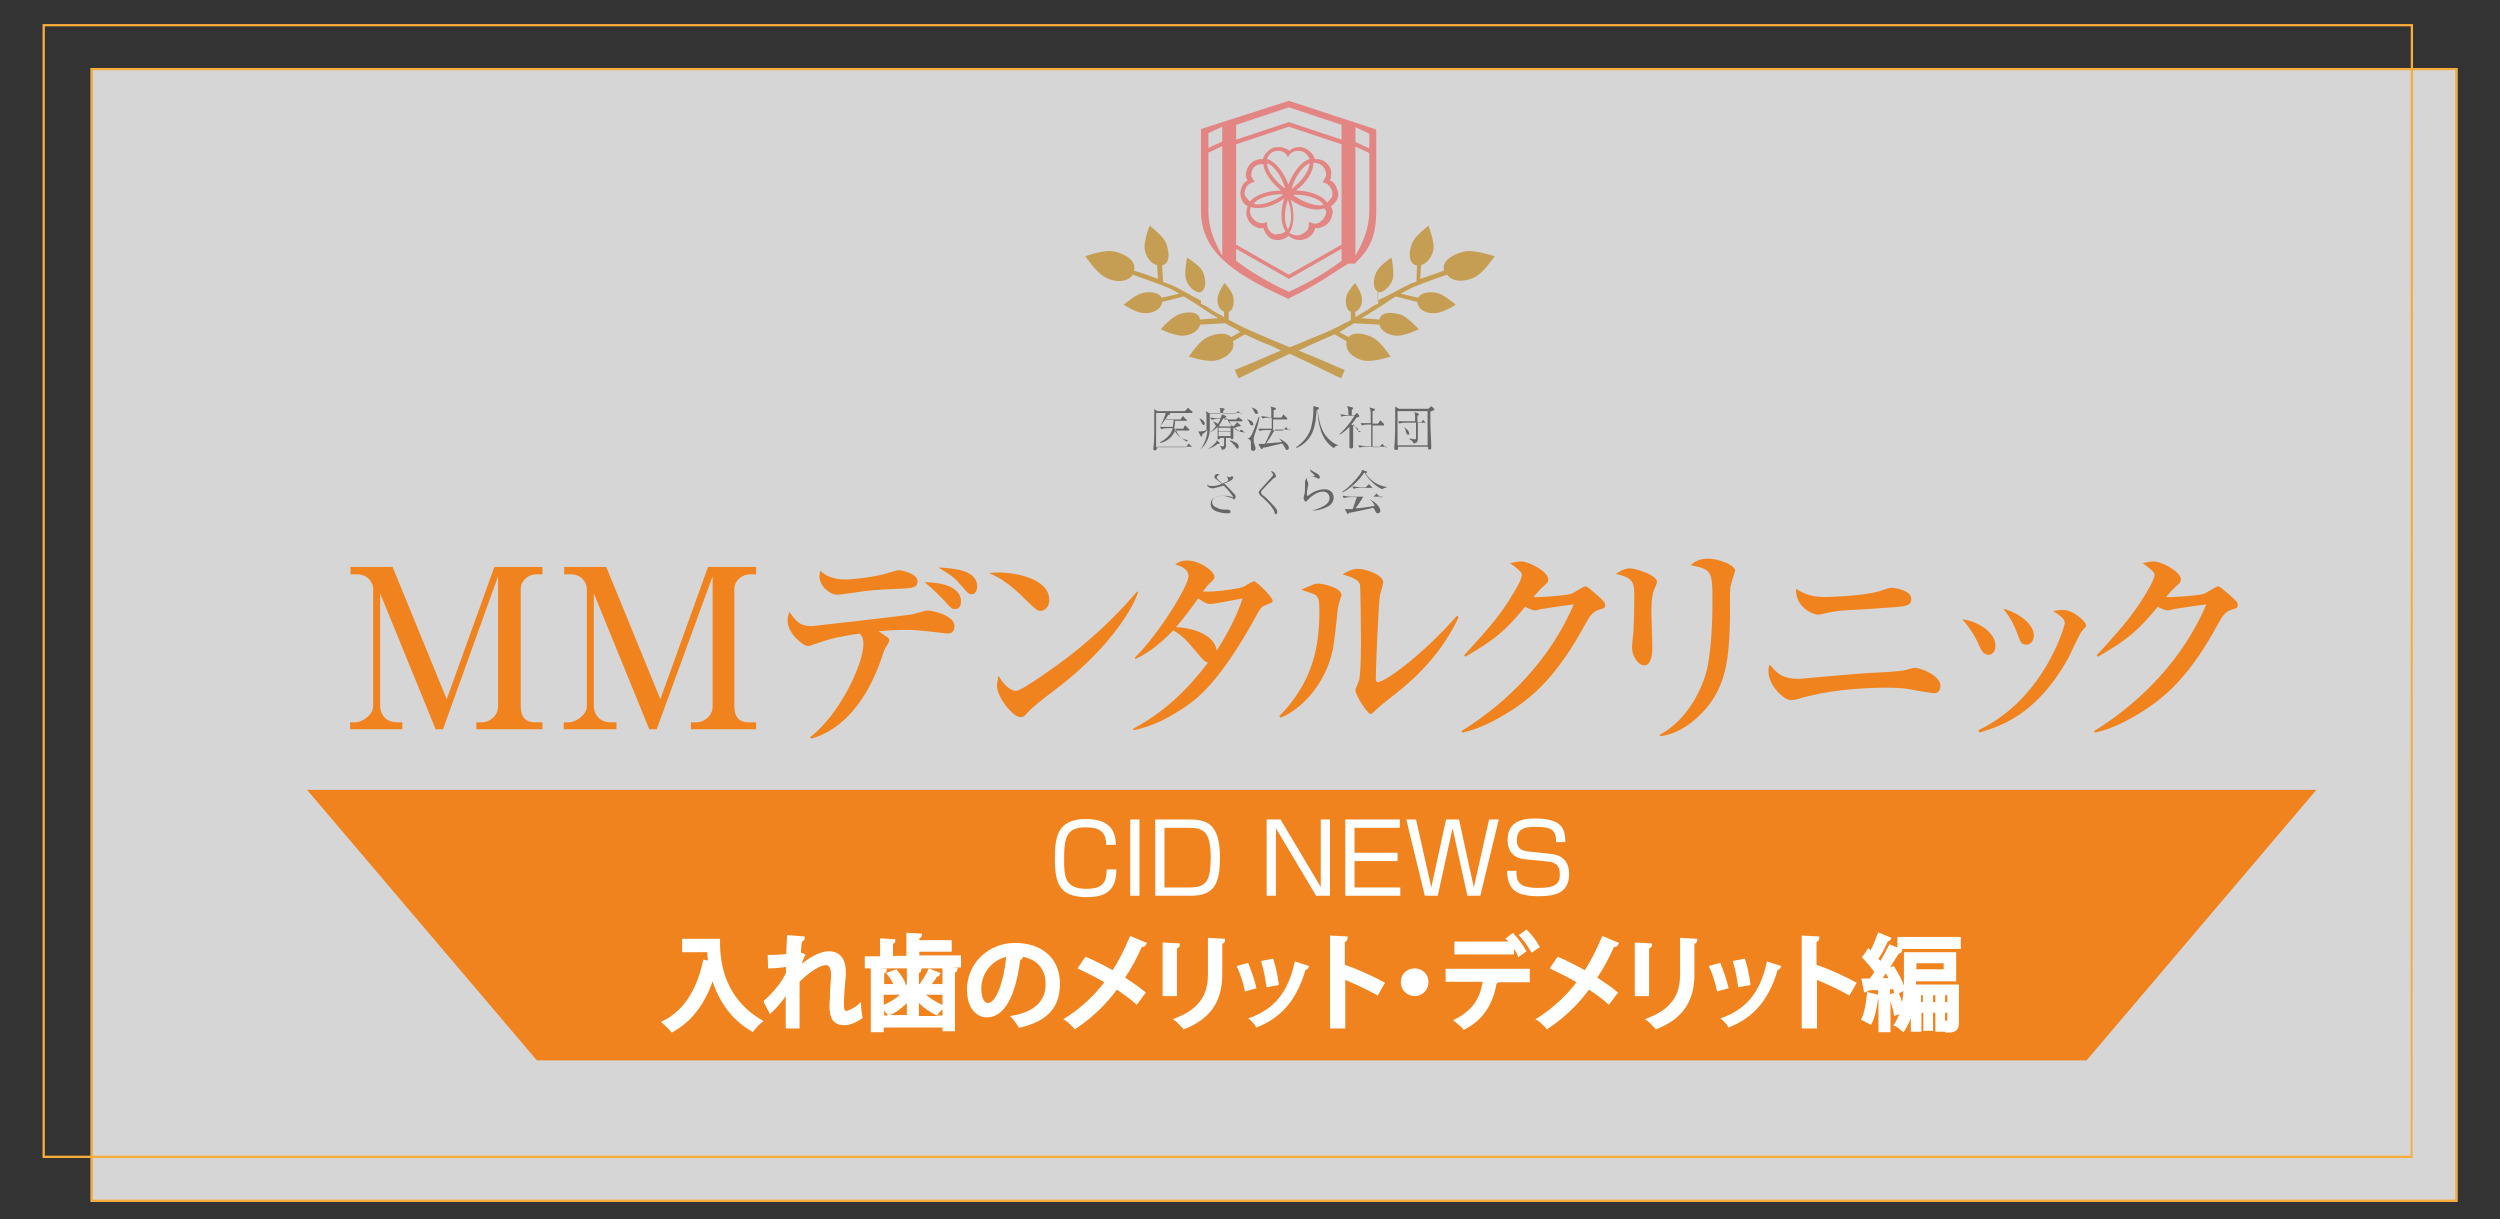 <?xml version="1.0" encoding="utf-8"?>
<!-- Generator: Adobe Illustrator 25.4.1, SVG Export Plug-In . SVG Version: 6.00 Build 0)  -->
<svg version="1.1" id="レイヤー_1" xmlns="http://www.w3.org/2000/svg" xmlns:xlink="http://www.w3.org/1999/xlink" x="0px"
	 y="0px" viewBox="0 0 540.6 263.6" style="enable-background:new 0 0 540.6 263.6;" xml:space="preserve">
<rect x="0" y="0" width="540.6" height="263.6" fill="#333333" stroke="none"/>
<style type="text/css">
	.st0{opacity:0.8;}
	.st1{fill:#FFFFFF;}
	.st2{fill:#F7AC3B;}
	.st3{fill:#E38583;}
	.st4{fill:#C59E53;}
	.st5{fill:#666666;}
	.st6{fill:#F0831E;}
</style>
<g>
	<g class="st0">
		<rect x="19.6" y="14.7" class="st1" width="511.8" height="245.2"/>
	</g>
	<g>
		<g>
			<path class="st2" d="M530.9,15.2v244.2H20.1V15.2H530.9 M531.4,14.7H19.6v245.2h511.8L531.4,14.7L531.4,14.7z"/>
		</g>
	</g>
	<g>
		<path class="st2" d="M521.3,5.7v244.2H9.7V5.7H521.3 M521.8,5.2H9.2v245.2h512.5L521.8,5.2L521.8,5.2z"/>
	</g>
</g>
<g>
	<g>
		<g>
			<path class="st3" d="M278.7,21.8l-19,6.1v17.6c0,4.2,1.5,7.7,4.9,10.8c2.7,2.6,6.8,5,13.7,8.2l0.3,0.2l0.3-0.3
				c6.2-2.9,10-5.9,12.7-7.4h1.5v0.3c0-0.3,0-0.5,0.3-0.8c3.3-3,4.2-6.5,4.2-10.8V28L278.7,21.8z M296.1,32.1l-3-1.4v-3.2l3,1.4
				V32.1z M290.1,27v3.2l-11.4-3.8l-11.4,3.8V27l11.4-3.8L290.1,27z M290.1,52.9l-11.4,6.5l-11.4-6.5V31.2l11.4-3.8l11.4,3.8V52.9z
				 M264.3,27.4v3.2l-3,1.4v-3.2L264.3,27.4z M261.3,45.5V33l3-1.4v23.7C262.8,52.6,261.3,49.6,261.3,45.5z M278.7,63.1
				c-5-2.3-8.3-4.4-11.4-6.7v-2.6l11.4,6.5l11.4-6.5v2.6C287,58.7,283.7,60.8,278.7,63.1z M293.1,55.3V31.7l3,1.4v12.4
				C296.1,49.6,294.6,52.6,293.1,55.3z"/>
			<path class="st3" d="M276.4,31.8c-0.9,0-1.8,0.3-2.4,1.1c-0.5,0.5-0.8,0.9-0.9,1.5c0,0-0.1,0-0.3,0c-1.5,0-2.7,0.9-3.2,2.3
				c-0.3,0.9-0.3,1.7,0.2,2.3c-0.6,0.3-1.2,0.9-1.4,1.8c-0.3,0.9-0.2,1.8,0.2,2.6c0.3,0.5,0.6,0.9,1.2,1.2c-0.3,0.6-0.3,1.2-0.3,1.8
				c0.2,0.9,0.6,1.7,1.4,2.3c0.8,0.5,1.5,0.8,2.3,0.6c0.2,0.8,0.6,1.4,1.2,2c0.6,0.5,1.2,0.6,2,0.6s1.5-0.3,2.3-0.9
				c0.6,0.6,1.4,0.9,2.3,0.9c0.8,0,1.4-0.2,2-0.6c0.8-0.5,1.2-1.2,1.4-2c0.8,0.2,1.5-0.2,2.3-0.6c0.8-0.6,1.2-1.4,1.4-2.3
				c0.2-0.6,0-1.2-0.3-1.8c0.5-0.3,0.9-0.8,1.2-1.2c0.5-0.8,0.5-1.7,0.1-2.6c-0.3-0.9-0.8-1.5-1.5-1.8c0.3-0.8,0.3-1.5,0.2-2.3
				c-0.5-1.4-1.7-2.3-3.2-2.3c-0.2,0-0.2,0-0.3,0c-0.1-0.6-0.5-1.1-0.9-1.5c-0.6-0.6-1.5-1.1-2.4-1.1s-1.7,0.3-2.1,0.8
				C277.9,32,277.3,31.8,276.4,31.8z M278.5,49.6c-0.9-1.5-0.8-4.2,0-6.4C279.3,45.3,279.5,48,278.5,49.6z M277.5,42.1
				c-1.7,1.2-3.8,2.1-5.5,2.1c-0.3,0-0.6,0-0.9-0.2c1.2-1.4,3.9-2,6.1-2C277.2,42.1,277.3,42.1,277.5,42.1z M280.1,42.1
				c2.1,0,4.9,0.6,6.1,2.1c-0.3,0.2-0.6,0.2-0.9,0.2c-1.5,0-3.8-0.9-5.5-2.1C279.9,42.1,279.9,42.1,280.1,42.1z M279.3,40.8
				c0.6-2.3,2.3-4.9,3.9-5.5C283.1,37.1,281.3,39.4,279.3,40.8z M274,35.3c1.7,0.6,3.3,3.2,3.9,5.5C276,39.4,274,37.1,274,35.3z
				 M269.3,40.9c0.3-0.8,0.8-1.2,1.4-1.4l0.6-0.2l-0.3-0.5c-0.5-0.6-0.5-1.1-0.3-1.8c0.3-1.1,1.2-1.5,2.3-1.5c0,0,0,0,0.2,0v-0.2
				c0,2,1.8,4.2,3.8,5.9c-2.4,0-5.5,0.8-6.7,2.4c-0.3-0.3-0.6-0.6-0.8-0.9C269.1,42.3,269,41.7,269.3,40.9z M274.9,50.3
				c-0.6-0.5-0.9-1.1-0.9-1.7V48l-0.6,0.2c-0.6,0.2-1.4,0-2-0.5c-0.6-0.5-0.9-0.9-1.1-1.7c0-0.5,0-0.9,0.2-1.2c0,0,0,0,0.2,0
				c0.5,0.2,0.9,0.2,1.4,0.2c1.8,0,4.1-0.9,5.6-2.1c-0.8,2.4-0.9,5.5,0.3,7.1c-0.5,0.5-1.1,0.6-1.7,0.6
				C275.8,50.9,275.4,50.6,274.9,50.3z M286.7,46.2c-0.1,0.6-0.5,1.2-1.1,1.7c-0.6,0.5-1.2,0.6-2,0.3l-0.6-0.2v0.6
				c0,0.8-0.3,1.4-1.1,1.8c-0.5,0.3-0.9,0.5-1.4,0.5c-0.6,0-1.2-0.2-1.7-0.6c1.2-1.7,1.1-4.7,0.3-7.1c1.7,1.2,3.8,2.1,5.6,2.1
				c0.5,0,0.9,0,1.4-0.2c0,0,0,0,0.2,0C286.7,45.3,286.9,45.8,286.7,46.2z M284.2,35.2c1.1,0,2,0.6,2.4,1.7c0.3,0.8,0.1,1.4-0.3,2
				l-0.3,0.5l0.6,0.2c0.6,0.2,1.1,0.8,1.4,1.5c0.2,0.6,0.2,1.4-0.2,1.8c-0.2,0.3-0.5,0.6-0.8,0.9c-1.2-1.7-4.2-2.6-6.8-2.6
				c2.1-1.5,3.8-3.9,3.8-5.9c0,0,0,0,0-0.2C284,35.2,284.2,35.2,284.2,35.2z M280.8,32.6c1.1,0,2,0.8,2.4,1.8l0,0
				c-2,0.6-3.6,3-4.6,5.5c-0.9-2.4-2.6-4.9-4.6-5.5l0,0c0.3-1.1,1.2-1.8,2.4-1.8c0.8,0,1.4,0.3,1.8,0.9l0.3,0.5l0.3-0.5
				C279.3,32.9,279.9,32.6,280.8,32.6z"/>
		</g>
		<path class="st4" d="M317.2,54.3c-1.8,0.2-5.8,1.8-4.9,4.2c-0.9,0.3-3,1.1-5.2,1.8l0.2-3c1.5-0.3,2.6-2.3,2.7-3.6
			c0.1-1.8-1.1-4.9-1.1-4.9s-2.6,2-3.3,3.3c-0.8,1.4-1.5,4.9,0.8,5.3l0,0l-0.1,3.5c-0.5,0.2-1.1,0.3-1.4,0.5c-1.7,0.8-3.9,2.1-7,3.6
			v-1.8c1.5,0.2,3-1.7,3.3-3c0.3-1.7-0.3-4.5-0.3-4.5s-2.3,1.5-3,2.7c-0.8,1.1-1.4,3.9,0.1,4.7v2.6c-1.5,0.5-1.8,1.1-2.6,1.5
			c-0.8,0.5-1.7,0.9-2.3,1.4v-1.2c1.2-0.5,1.5-2,1.4-3c-0.1-1.2-1.5-3.2-1.5-3.2s-1.5,1.7-1.8,2.7c-0.3,0.9-0.3,3.2,0.9,3.5v1.8
			c-0.5,0.3-0.8,0.5-1.2,0.6c-2.4,1.4-4.7,2.3-7.9,3.6c-0.6,0.3-2.1,0.9-4.1,1.7c-2-0.8-3.5-1.5-4.1-1.7c-3.2-1.4-5.5-2.3-7.9-3.6
			c-0.3-0.2-0.8-0.5-1.2-0.6v-1.8c1.2-0.3,1.2-2.6,0.9-3.5c-0.3-1.1-1.8-2.7-1.8-2.7s-1.4,2-1.5,3.2c-0.2,1.1,0.3,2.6,1.4,3v1.2
			c-0.6-0.5-1.7-0.9-2.4-1.4c-0.8-0.5-1.1-0.9-2.6-1.5v-2.6c1.5-0.8,0.9-3.6,0.2-4.7c-0.8-1.2-3.2-2.7-3.2-2.7s-0.6,2.9-0.3,4.5
			c0.3,1.4,1.8,3.2,3.3,3V65c-3-1.5-5.2-3-7-3.6c-0.5-0.2-0.9-0.3-1.2-0.5l-0.2-3.5l0,0c2.1-0.5,1.4-3.9,0.6-5.3
			c-0.8-1.4-3.3-3.3-3.3-3.3s-1.2,3-1.1,4.9c0.2,1.5,1.1,3.3,2.7,3.6l0.2,3c-2.1-0.8-4.2-1.5-5.2-1.8c0.8-2.4-3-4.1-4.9-4.2
			c-2-0.2-5.6,1.1-5.6,1.1s2.3,3.5,4.2,4.5c1.8,1.1,4.7,1.4,6.1-0.5c1.2,0.5,4.4,1.5,7.3,2.7c0.8,0.3,1.7,0.8,2.7,1.4l-3.8,0.9
			c-0.6-1.4-3.3-1.4-4.6-0.9c-1.4,0.5-3.6,2.4-3.6,2.4s2.6,1.7,4.2,1.8c1.7,0.2,3.9-0.6,4.1-2.4l4.7-1.2c2,1.2,4.1,2.6,5.9,3.8
			c0.6,0.3,1.1,0.6,1.5,0.9l-3.9,0.3c-0.3-2.1-3.6-1.7-5-0.9c-1.4,0.6-3.5,3-3.5,3s2.9,1.4,4.7,1.4c1.5,0,3.5-0.9,3.8-2.4l5.5-0.3
			c0.5,0.3,0.9,0.6,1.4,0.8c0.6,0.3,1.2,0.6,1.8,1.1l-2,1.1c-1.2-1.4-4.4-0.5-5.6,0.3c-1.5,0.9-3.5,3.9-3.5,3.9s3.5,1.2,5.6,0.9
			c2-0.3,4.6-2,3.9-4.2l2.6-1.5c1.7,0.8,3.5,1.7,5.5,2.4c0.5,0.2,1.2,0.6,2.3,1.1c-4.6,2-9.9,4.2-10,4.2l0.8,1.8
			c0.2,0,6.5-3.2,11.1-5.3c4.6,2.1,10.9,5.3,11.1,5.3l0.8-1.8c-0.2,0-5.5-2.4-10-4.2c1.1-0.5,2-0.9,2.3-1.1c2-0.8,3.8-1.7,5.5-2.4
			l2.6,1.5c-0.5,2.4,2,3.9,3.9,4.2c2,0.3,5.6-0.9,5.6-0.9s-2-3-3.5-3.9c-1.4-0.9-4.4-1.7-5.6-0.3l-2-1.1c0.6-0.3,1.2-0.6,1.8-1.1
			c0.5-0.2,0.9-0.5,1.4-0.8l5.5,0.3c0.3,1.5,2.3,2.4,3.8,2.4c1.8,0,4.7-1.4,4.7-1.4s-2.1-2.3-3.5-3c-1.4-0.6-4.7-1.1-5,0.9l-3.9-0.3
			c0.5-0.3,1.1-0.6,1.5-0.9c2-1.2,4.1-2.6,5.9-3.8l4.7,1.2c0.2,2,2.4,2.6,4.1,2.4c1.7-0.2,4.2-1.8,4.2-1.8s-2.3-2-3.6-2.4
			c-1.2-0.5-3.9-0.5-4.5,0.9l-3.8-0.9c1.1-0.6,2-1.1,2.7-1.4c2.9-1.2,6.1-2.3,7.3-2.7c1.4,1.8,4.2,1.5,6.1,0.5
			c2-1.1,4.2-4.5,4.2-4.5S319,54.1,317.2,54.3z"/>
	</g>
	<g>
		<path class="st5" d="M257.9,96.6h-7.7c0,0.2,0,0.2,0,0.3c0,0.3-0.3,0.5-0.5,0.5c0,0-0.3,0-0.3-0.3v-0.2c0.2-1.1,0.2-3.3,0.2-4.4
			V91c0-0.5,0-2,0-2.3c0-0.2,0-0.3-0.2-0.3l0.9,0.5h5.9l0.5-0.5l0.2-0.2c0,0,0.2,0,0.2,0.2l0.6,0.5l0.2,0.2c0,0.2-0.2,0.2-0.2,0.2
			H250v7.4h6.4l0.5-0.6l0.2-0.2c0,0,0.1,0,0.1,0.2l0.6,0.5L257.9,96.6C258.1,96.6,258.1,96.6,257.9,96.6z M256.6,95.5
			c-1.4-0.9-2.1-1.5-2.4-2.9l0,0c-0.1,0.3-0.1,0.8-0.6,1.4c-0.6,0.9-1.5,1.5-2.7,1.8v-0.2c1.5-0.8,2.4-1.8,2.7-3h-1.1
			c-0.2,0-0.9,0-1.4,0.2l-0.3-0.5c0.6,0,1.2,0,1.7,0h1.1c0-0.2,0.2-0.8,0.2-1.7H252c-0.5,0.9-0.9,1.2-1.1,1.5l0,0
			c0.5-0.8,1.2-2.6,1.2-3V89l0.9,0.3v0.2c0,0,0,0.2-0.2,0.2c0,0-0.3,0-0.3,0.2c-0.2,0.2-0.2,0.5-0.5,0.8h3.3l0.3-0.5l0.2-0.2
			c0,0,0.2,0,0.2,0.2l0.5,0.5l0.2,0.1c0,0.2-0.2,0.2-0.2,0.2h-2.4c0,0.9-0.2,1.4-0.2,1.7h2l0.2-0.5l0.2-0.2c0,0,0.2,0,0.2,0.2
			l0.5,0.5l0.2,0.2c0,0.2-0.2,0.2-0.2,0.2H254c0.6,1.1,1.5,2,3.2,2.1l0,0C257,95.1,256.7,95.2,256.6,95.5z"/>
		<path class="st5" d="M268.4,89.3h-6.8c0,0.8,0,2.4,0,3.5c0,1.7-0.8,3.3-2,4.4l0,0c0.6-0.9,1.4-2.3,1.5-4.2
			c-0.2,0.2-0.9,0.8-1.1,0.9c0,0.2,0,0.5-0.2,0.5c0,0-0.2,0-0.2-0.2l-0.5-0.9c0.2,0,0.2,0,0.3,0c0,0,0.8,0,1.5-0.3
			c0-0.9,0-1.1,0-1.7c0-2,0-2.1-0.2-2.4l0.9,0.5h2.3c0-0.9,0-0.9-0.2-1.2l0.9,0.1c0.2,0,0.2,0.2,0.2,0.2s0,0.2-0.3,0.3
			c0,0.2,0,0.5,0,0.6h2.7l0.3-0.3c0.2-0.2,0.2-0.2,0.2-0.2l0.2,0.2l0.5,0.3l0.2,0.2C268.5,89.3,268.4,89.3,268.4,89.3z M260.3,91.9
			c-0.3,0-0.3-0.3-0.5-0.6c-0.2-0.3-0.3-0.6-0.5-0.8l0,0c0.6,0.1,1.2,0.6,1.2,1.1C260.6,91.6,260.5,91.9,260.3,91.9z M263.5,96
			c-0.2,0-0.2,0-0.2,0c-0.8,0.6-1.2,0.8-2.1,1.1l0,0c0.5-0.3,0.9-0.6,1.4-1.1c0.5-0.5,0.5-0.6,0.5-0.8l0.6,0.5v0.2
			C263.7,96,263.5,96,263.5,96z M268.1,93.3c-0.5-0.3-0.8-0.5-1.2-0.8h-0.2c0,0.3,0,1.7,0,2c0,0.2,0,0.5-0.3,0.5
			c-0.2,0-0.2-0.2-0.2-0.3h-1.1v1.8c0,0.3-0.2,0.5-0.3,0.6c0,0-0.5,0.2-0.6,0.2c0-0.5-0.3-0.8-0.6-0.8l0,0c0.2,0,0.6,0,0.8,0
			c0.2,0,0.3,0,0.3-0.3v-1.5h-0.9c0,0.2,0,0.3-0.3,0.3c-0.2,0-0.2,0-0.2-0.2c0,0,0-0.3,0-0.5c0-0.3,0-1.7,0-2
			c-0.8,0.8-1.4,1.1-1.7,1.2l0,0c0.5-0.3,1.1-0.9,1.4-1.5c-0.2,0-0.3-0.2-0.3-0.3c-0.2-0.3-0.3-0.5-0.5-0.6l0,0
			c0.5,0.2,0.9,0.2,1.1,0.6c0.3-0.3,0.5-0.8,0.6-1.1h-0.5c-0.2,0-0.9,0-1.4,0.2l-0.3-0.5c0.6,0,1.2,0.2,1.7,0.2h0.5
			c0.3-0.6,0.3-0.8,0.3-0.9l0.8,0.3c0.2,0,0.2,0.2,0.2,0.2l-0.2,0.2c0,0-0.2,0-0.3,0.2c0,0.2,0,0.2,0,0.2h2.6l0.3-0.3
			c0.2-0.2,0.2-0.2,0.2-0.2s0.2,0,0.2,0.2l0.5,0.3l0.2,0.2c0,0.2-0.2,0.2-0.2,0.2h-2.7c0.2,0.3,0.3,0.8,0.9,1.1
			c0.3-0.2,0.6-0.6,0.8-0.9l0.6,0.5l0.2,0.2c0,0,0,0.2-0.2,0.2c-0.2,0-0.2,0-0.3,0c-0.2,0-0.8,0.3-0.9,0.5c0.6,0.5,1.5,0.8,2.3,0.8
			v0.2C268.5,92.6,268.1,92.9,268.1,93.3z M265.4,90.5h-0.9c-0.3,0.6-0.6,1.1-0.9,1.5l0.2,0.2h2.4l0.1-0.2
			C265.7,91.4,265.4,90.8,265.4,90.5z M266.1,92.5h-2.6v0.8h2.6V92.5z M266.1,93.4h-2.6v0.9h2.6V93.4z M267.6,97
			c-0.2,0-0.2,0-0.5-0.5c-0.2-0.3-0.8-0.9-1.1-1.1v-0.2c0.6,0.2,1.8,0.6,1.8,1.2C267.9,96.7,267.9,97,267.6,97z"/>
		<path class="st5" d="M270.7,92c-0.3,0-0.3-0.2-0.5-0.5c-0.2-0.5-0.3-0.6-0.6-0.9l0,0c0.6,0.2,1.4,0.5,1.4,1.1
			C271.1,91.7,271.1,92,270.7,92z M271.7,92.8c-0.2,0.5-0.5,1.4-0.6,2c0,0,0,0.3,0,0.5c0,0.3,0.2,0.8,0.2,0.9
			c0.2,0.5,0.2,0.6,0.2,0.8c0,0.3-0.2,0.5-0.5,0.5c-0.5,0-0.5-0.5-0.5-0.6c0-0.2,0-0.8,0-0.9c0-0.5,0-0.8-0.3-0.9
			c-0.1-0.2-0.3-0.2-0.5-0.3l0,0c0.5,0,0.6-0.3,0.8-0.5c0.3-0.5,0.5-0.9,1.7-4.2h0.1C272.5,89.9,271.9,92.3,271.7,92.8z M271.7,89.5
			c-0.3,0-0.3-0.2-0.5-0.5c-0.2-0.2-0.2-0.6-0.6-0.9l0,0c0.8,0.2,1.4,0.6,1.4,1.1C272,89.5,271.9,89.5,271.7,89.5z M279,92.9h-3.3
			c-0.8,1.2-0.8,1.4-1.5,2.4c-0.2,0.2-0.3,0.5-0.5,0.6c2-0.2,2.6-0.2,3.5-0.3c-0.3-0.5-0.6-0.8-0.8-0.9l0,0c1.1,0.5,2.3,1.4,2.3,2.1
			c0,0.3-0.2,0.5-0.3,0.5c-0.3,0-0.3,0-0.6-0.6c-0.2-0.3-0.3-0.5-0.5-0.8c-2.9,0.6-3.5,0.9-4.2,0.9c-0.1,0.3-0.1,0.3-0.3,0.3
			l-0.2-0.2l-0.5-0.9c0.3,0,0.8,0,0.8,0s0.5,0,0.6,0c0.3-0.5,0.9-1.8,1.4-3h-1.1c-0.3,0-0.9,0-1.4,0.2l-0.3-0.5c0.8,0,1.5,0,1.7,0
			h1.2c0-0.5,0-2.1,0-2.4h-0.6c-0.3,0-0.9,0-1.4,0.2l-0.3-0.5c0.8,0,1.5,0.2,1.7,0.2h0.5c0-0.3,0-1.4,0-1.5c0-0.3,0-0.5-0.2-0.8
			l1.1,0.3c0.1,0,0.1,0,0.1,0.2s-0.1,0.2-0.5,0.3c0,0.2,0,0.2,0,0.5v1.1h1.7l0.3-0.5c0.1-0.2,0.1-0.2,0.1-0.2s0,0,0.2,0.2l0.5,0.5
			l0.2,0.2c0,0.2-0.2,0.2-0.2,0.2h-2.9v0.1c0,0.9,0,1.7,0,2.3h2.1l0.5-0.5c0-0.2,0.2-0.2,0.2-0.2s0.2,0,0.2,0.2l0.5,0.5
			C279,92.6,279.2,92.8,279,92.9C279.2,92.9,279,92.9,279,92.9z"/>
		<path class="st5" d="M289.5,96.3c-0.5,0-0.9,0.3-1.1,0.6c-2.9-2-3.3-5.2-3.5-8.2c0,0,0,0-0.2,0c-0.2,3-0.5,6.5-4.4,8.2v-0.2
			c1.1-0.8,2.6-2.1,3.2-4.2c0.3-1.2,0.5-2.4,0.5-3.6c0-0.2,0-0.3,0-0.5c0-0.3,0-0.5,0-0.6l1.1,0.3c0.1,0,0.1,0,0.1,0.2
			c0,0.2-0.1,0.2-0.3,0.2c0.2,1.8,0.6,3.9,1.5,5.3C287.3,95.1,288.4,96,289.5,96.3L289.5,96.3z"/>
		<path class="st5" d="M294,93.4c-0.2,0-0.2,0-0.6-0.6c-0.3-0.5-0.5-0.8-0.8-1.1v2.1c0,0.5,0,2.3,0,2.7c0,0.2,0,0.5-0.5,0.5
			c-0.2,0-0.3-0.2-0.3-0.3c0-0.5,0-1.1,0-1.5c0-0.8,0-1.5,0-2.9c-0.6,0.6-1.2,1.2-2.1,1.7v-0.2c0.8-0.6,2.3-2.4,3.2-3.9h-1.4
			c-0.3,0-0.9,0-1.4,0.2l-0.3-0.5c0.6,0,1.2,0.2,1.7,0.2h0.1c0-1.2-0.1-1.4-0.3-2l1.1,0.3c0,0,0.2,0,0.2,0.2c0,0.2-0.2,0.2-0.3,0.3
			c0,0,0,0.2,0,1.2h0.6l0.3-0.3c0.2-0.2,0.2-0.2,0.2-0.2s0.2,0,0.2,0.2l0.3,0.3c0,0,0,0,0,0.2s-0.1,0.2-0.6,0.3
			c-0.5,0.8-0.8,1.2-1.1,1.5c0.5,0.2,0.9,0.5,0.9,0.5c0.3,0.2,0.6,0.3,0.6,0.9C294.3,93.1,294.3,93.4,294,93.4z M299.6,96.6h-4.2
			c-0.3,0-0.9,0-1.4,0.2l-0.3-0.5c0.6,0,1.2,0.2,1.7,0.2h1.1c0-0.5,0-2.7,0-3.2v-0.6v-0.9h-0.6c-0.3,0-0.9,0-1.4,0.2l-0.3-0.5
			c0.6,0,1.2,0,1.7,0h0.5c0-0.3,0-2,0-2.3c0-0.6-0.2-0.9-0.3-1.1l1.1,0.3c0,0,0.1,0,0.1,0.2c0,0.2-0.3,0.3-0.5,0.3
			c0,0.2,0,2.3,0,2.7h1.2l0.3-0.5l0.2-0.2l0.2,0.2l0.5,0.5l0.1,0.2c0,0.2-0.1,0.2-0.1,0.2h-2.4c0,1.7,0,3.2,0,4.7h1.4l0.5-0.5
			c0.2-0.2,0.2-0.2,0.2-0.2s0.2,0,0.2,0.2l0.5,0.5l0.2,0.2C299.8,96.4,299.6,96.6,299.6,96.6z"/>
		<path class="st5" d="M309.3,89c0,0.8,0,1.7,0,2.4c0,1.5,0.2,3.8,0.2,5.3c0,0.2,0,0.3,0,0.3c-0.2,0.2-0.3,0.2-0.5,0.2
			c-0.2,0-0.2,0-0.2-0.6h-6.5c0,0.5,0,0.5,0,0.5c0,0.2-0.3,0.2-0.5,0.2c-0.2,0-0.3-0.2-0.3-0.3c0,0,0,0,0-0.2
			c0.2-1.8,0.2-5.2,0.2-6.4c0-0.3,0-2,0-2.3v-0.2l0.8,0.5h6.4l0.3-0.3c0.2-0.2,0.2-0.2,0.2-0.2h0.2l0.5,0.5c0.1,0.2,0.1,0.2,0.1,0.2
			C309.6,88.9,309.5,89,309.3,89z M308.7,88.9h-6.5v7.4h6.5V88.9z M308.1,91.4h-1.5c0,0.5,0,2.6,0,3c0,0.9,0,1.4-0.9,1.5
			c-0.3-0.6-0.6-0.8-0.9-0.9v-0.2c0.1,0,0.8,0.2,1.1,0.2c0.1,0,0.3,0,0.3-0.3c0-0.8,0-1.8,0-3.3H304c-0.3,0-0.9,0-1.4,0.2l-0.3-0.5
			c0.8,0,1.5,0,1.7,0h2v-1.1c0-0.5,0-0.6-0.2-0.9l0.9,0.3c0,0,0.1,0,0.1,0.2c0,0.2-0.1,0.2-0.3,0.3v0.8v0.6h0.8l0.3-0.3
			c0.2-0.2,0.2-0.2,0.2-0.2s0.1,0,0.1,0.2l0.3,0.3l0.2,0.2C308.3,91.4,308.1,91.4,308.1,91.4z M304.5,94c-0.3,0-0.3-0.2-0.5-0.6
			c0-0.5-0.2-0.8-0.5-1.1l0,0c0.8,0.5,1.2,0.9,1.2,1.5C304.9,93.7,304.9,94,304.5,94z"/>
		<path class="st5" d="M265.2,103c0.2,0,0.6,0.2,0.6,0.2c0.2,0,0.5-0.2,0.6-0.2c0.2,0,0.3,0.2,0.3,0.3c0,0.2-0.2,0.2-0.2,0.3
			c-0.6,0.6-1.4,0.8-1.8,0.9c0.6,0.6,1.5,1.5,2,2.1c0.3,0.3,0.5,0.5,0.5,0.8c0,0.2-0.2,0.6-0.3,0.6c0,0-0.2,0-0.3-0.2
			c-0.8-0.3-1.7-0.6-2.4-0.6c-1.4,0-2.1,0.6-2.1,1.4c0,0.9,1.1,1.2,1.5,1.4c0.5,0.2,1.1,0.2,1.2,0.2h0.5c0.2,0,0.8,0,0.8,0.5
			c0,0.3-0.5,0.3-0.5,0.3c-1.2,0-1.8-0.2-2.1-0.3c-1.4-0.3-1.7-1.1-1.7-1.7c0-1.8,2.3-1.8,2.6-1.8c0.5,0,1.1,0,1.7,0.2
			c0.2,0,0.6,0.2,0.6,0.2l0,0c0-0.2-1.1-1.7-2.1-2.6c-1.1,0.3-2,0.6-2.4,0.6c-0.3,0-1.1-0.2-1.2-0.8c0.3,0.2,0.6,0.3,1.1,0.3
			c0.9,0,1.8-0.3,2.1-0.5c-0.8-0.6-0.9-0.8-1.1-0.9c-0.5-0.3-0.5-0.5-0.5-0.6c0-0.3,0.3-0.6,0.6-0.6c0,0,0.3,0,0.6,0.2
			c-0.3,0-0.3,0-0.5,0.2c0,0-0.2,0.2-0.2,0.3c0,0.3,0.9,1.1,1.2,1.4c0.3-0.2,0.6-0.3,1.1-0.5c0.2-0.2,0.2-0.2,0.2-0.2
			C265.5,103.3,265.4,103.1,265.2,103L265.2,103z"/>
		<path class="st5" d="M272.5,107.1c0,0-0.3-0.3-0.3-0.6c0-0.3,0.1-0.3,0.3-0.6c1.8-2,2.4-2.6,2.6-2.9c0.2-0.2,0.2-0.3,0.2-0.3
			c0-0.2,0-0.2-0.5-0.8c0.5,0,0.6,0.2,0.6,0.2c0.3,0.2,0.5,0.6,0.5,0.9c0,0.2,0,0.2-0.3,0.3c-0.5,0.3-2.1,2.1-2.7,2.7
			c-0.2,0.2-0.2,0.3-0.2,0.5c0,0.3,0.2,0.5,0.8,0.9c0.5,0.5,0.9,0.8,1.2,1.2c0.5,0.5,1.5,1.5,1.5,2c0,0.2-0.1,0.6-0.3,0.6
			c-0.2,0-0.3-0.2-0.3-0.5c-0.2-0.5-0.8-1.4-1.5-2.1L272.5,107.1z"/>
		<path class="st5" d="M283.7,110.4c0.9-0.2,1.5-0.5,1.8-0.6c1.1-0.5,2-1.1,2-2.1c0-0.8-0.6-1.4-1.4-1.4c-1.5,0-3,1.4-3.5,2
			c-0.2,0.2-0.2,0.2-0.2,0.2c-0.3,0-0.5-0.6-0.5-0.8c0-0.2,0-0.3,0.1-0.6c0.2-0.3,0.2-1.5,0.2-2.3c0-0.8,0-0.9,0.2-1.2
			c0.3-0.3,0.5-0.5,1.7-0.6c0,0,0.2,0,0.2-0.2c0,0,0,0-0.2-0.2c-0.2-0.2-0.9-0.6-0.8-1.1c0.3,0.3,0.8,0.5,1.5,0.9
			c0.6,0.3,0.6,0.8,0.6,0.9c0,0.2-0.2,0.2-0.2,0.2c-0.1,0-0.3,0-0.5-0.2c-0.1,0-0.6-0.2-0.9-0.2c-0.5,0-1.2,0-1.2,0.6
			c0,0.2,0.2,0.5,0.2,0.5c0,0.2,0.1,0.3,0.1,0.5c0,0,0,0.5-0.1,0.5c0,0-0.2,0.9-0.2,1.7c0,0.2,0,0.3,0.2,0.3c0,0,0,0,0.1,0
			c0.9-0.9,2.4-1.4,3.5-1.4c1.4,0,2,0.9,2,1.8c0,1.1-0.9,1.8-1.4,2C285.8,110.2,284.9,110.4,283.7,110.4
			C283.7,110.5,283.7,110.4,283.7,110.4z"/>
		<path class="st5" d="M298.9,105.8c-1.4-0.6-3-2.1-3.8-3.6h-0.1c-1.4,2.1-3.3,3.6-4.7,4.3v-0.2c1.4-0.9,2.7-2.3,3.9-3.9
			c0.3-0.5,0.3-0.6,0.3-0.8l0.9,0.3c0,0,0.2,0,0.2,0.2s-0.2,0.2-0.3,0.2c0.6,1.1,2.1,2.6,4.5,3v0.2
			C299.6,105.4,299.2,105.5,298.9,105.8z M299,107.4h-4.2c-0.2,0.2-0.2,0.3-0.3,0.5c-0.5,0.8-0.9,1.4-1.4,2c1.2,0,1.4-0.1,4.2-0.5
			c-0.3-0.6-0.6-1.1-1.2-1.5l0,0c2.3,1.2,2.4,2.4,2.4,2.6c0,0.1-0.2,0.5-0.5,0.5c-0.3,0-0.5-0.2-0.5-0.3c-0.2-0.3-0.3-0.6-0.5-0.9
			c-3.6,0.8-4.2,0.9-5.3,1.1c-0.2,0.2-0.2,0.3-0.2,0.3s-0.2,0-0.2-0.2l-0.5-0.9c0.3,0,0.5,0,0.8,0c0.3,0,0.6,0,0.9,0
			c0.3-0.8,0.6-1.7,0.9-2.6h-1.4c-0.2,0-0.9,0-1.4,0.2l-0.3-0.5c0.6,0,1.2,0.2,1.7,0.2h5l0.5-0.5c0.2-0.2,0.2-0.2,0.2-0.2l0.1,0.2
			l0.6,0.5l0.1,0.2C299.2,107.4,299,107.4,299,107.4z M296.7,105.5h-2.6c-0.3,0-0.9,0-1.4,0.2l-0.3-0.5c0.8,0,1.5,0.2,1.7,0.2h1.2
			l0.5-0.5c0.2-0.2,0.2-0.2,0.2-0.2s0.2,0,0.2,0.2l0.5,0.5L296.7,105.5C296.9,105.5,296.7,105.5,296.7,105.5z"/>
	</g>
</g>
<polygon class="st6" points="451.2,229.3 116.1,229.3 66.4,170.8 500.9,170.8 "/>
<g>
	<path class="st1" d="M239.2,182.7c0-2.7-1.3-3.8-4.4-3.8c-4.1,0-4.7,2-4.7,6.9c0,3.8,0.2,6.4,4.8,6.4c3.5,0,4.4-1.3,4.4-4.2h2.1
		c0,3.9-1.6,6-6.3,6c-5.9,0-7-2.8-7-8.3c0-4.6,0.5-8.6,6.7-8.6c5.7,0,6.4,3.1,6.5,5.6L239.2,182.7L239.2,182.7z"/>
	<path class="st1" d="M246.4,177.2v16.5h-2v-16.5H246.4z"/>
	<path class="st1" d="M256.9,177.2c3.8,0,6.9,0.6,6.9,8.2c0,6-1.4,8.3-6.4,8.3h-7.6v-16.5L256.9,177.2L256.9,177.2z M251.8,179v12.9
		h5.4c3.6,0,4.6-1.3,4.6-6.5c0-5.7-1.6-6.4-4.9-6.4L251.8,179L251.8,179z"/>
	<path class="st1" d="M276.9,177.2l8.7,14.6v-14.6h2v16.5h-3l-8.7-14.6v14.6h-2v-16.5H276.9z"/>
	<path class="st1" d="M302.7,177.2v1.8h-9.8v5.4h9.3v1.8h-9.3v5.7h9.9v1.8h-11.9v-16.5L302.7,177.2L302.7,177.2z"/>
	<path class="st1" d="M314.1,179.1l-3.2,14.6h-2.8l-4-16.5h2.1l3.3,14.7l3.2-14.7h2.8l3.2,14.7l3.3-14.7h2.1l-4,16.5h-2.8
		L314.1,179.1z"/>
	<path class="st1" d="M336.5,182.1c0-2.7-1.1-3.3-4.4-3.3c-1.9,0-4.1,0.1-4.1,2.9c0,1.6,0.8,2.2,2.3,2.4l4.6,0.5
		c1.4,0.1,4.4,0.5,4.4,4.4c0,4.2-3.2,4.8-6.6,4.8c-5.2,0-6.7-1.7-6.8-5.5h2c0,2.4,0.5,3.7,4.8,3.7c3.5,0,4.6-0.8,4.6-2.9
		c0-1.9-0.8-2.6-2.6-2.8l-5-0.5c-3.2-0.3-3.7-2.7-3.7-4.2c0-4.6,4.3-4.6,6-4.6c6,0,6.4,2.4,6.5,5.1L336.5,182.1L336.5,182.1z"/>
</g>
<g>
	<path class="st6" d="M95.8,157.7h-1.6l-12-29.4v24.4c0,0.9,0.5,3.5,3.8,3.5H87v1.5H75.7v-1.5h1.1c1.5,0,3.9-1.6,3.9-3.5v-25.4
		c0-1.1-1-3.1-3.4-3.1h-1.5v-1.6h9.1l11.7,28.6l10.3-28.6h10.4v1.6h-1.5c-1.4,0-3.2,1.3-3.2,3.1v25.4c0,2.4,1.1,3.5,3.1,3.5h1.6v1.5
		H103v-1.5h1.3c1.1,0,3.4-1,3.4-3.5v-28.1L95.8,157.7z"/>
	<path class="st6" d="M142,157.7h-1.6l-12-29.4v24.4c0,0.9,0.5,3.5,3.8,3.5h1.1v1.5h-11.4v-1.5h1.1c1.5,0,3.9-1.6,3.9-3.5v-25.4
		c0-1.1-1-3.1-3.4-3.1h-1.5v-1.6h9.1l11.7,28.6l10.3-28.6h10.4v1.6h-1.5c-1.4,0-3.2,1.3-3.2,3.1v25.4c0,2.4,1.1,3.5,3.1,3.5h1.6v1.5
		h-14.1v-1.5h1.3c1.1,0,3.4-1,3.4-3.5v-28.1L142,157.7z"/>
	<path class="st6" d="M175.1,159.5c6.8-5.3,11.6-16.2,11.6-20.2c0-1.3-0.2-1.6-0.8-2.3c-4.2,0.6-6.1,1.1-7.7,1.6
		c-0.7,0.2-3,1.1-3.5,1.1c-1,0-4.4-2.7-4.4-5.5c0-0.9,0.2-1.3,0.4-1.9c1.4,2,2.2,3.1,4.8,3.1c0,0,20.7-2.3,22-2.6
		c0.5-0.1,2.6-0.8,3.1-0.8c0.6,0,5.8,0.9,5.8,3.4c0,1.6-1.2,1.6-1.6,1.6c-0.1,0-4.9-0.6-5.4-0.6c-1.7-0.2-2.9-0.2-3.6-0.2
		c-1.9,0-3.7,0.1-5.8,0.3c2,1.4,2.3,1.4,2.3,2c0,0.3-0.8,1.6-1,1.9c-0.2,0.5-1,2.9-1.2,3.4c-3.5,9.2-8.9,14.3-14.6,15.9L175.1,159.5
		z M182.8,125.3c2.3,0,6.2-0.6,8.2-1.1c0.5-0.1,2.8-0.9,3.3-0.9c0.7,0,4.1,0.7,4.1,2.4c0,1.5-1,1.5-5.7,1.7
		c-2.9,0.1-5.2,0.3-7.7,0.7c-0.9,0.1-3.3,0.5-4,0.5c-1.5,0-3.8-1.8-3.8-4c0-0.2,0-0.5,0.2-1.2C177.8,123.8,179.2,125.3,182.8,125.3z
		 M207.8,130.1c0,0.8-0.3,1.6-1.3,1.6c-0.6,0-0.8-0.1-2.1-1.6c-2.6-2.7-3.7-3.6-4.5-4.2C201.2,125.9,207.8,126,207.8,130.1z
		 M211.3,126.8c0,1-0.5,1.7-1.2,1.7c-0.6,0-0.8-0.2-1.9-1.5c-1.9-2.2-2.1-2.3-5.3-4.3C206.7,122.9,211.3,123.4,211.3,126.8z"/>
	<path class="st6" d="M225,132.1c-0.8,0-1.4-0.7-3.1-2.3c-3.9-4-6.3-5.1-8-5.9c0.9-0.1,1.4-0.1,2.4-0.1c1.6,0,10.6,0.7,10.6,6
		C226.9,131.3,225.8,132.1,225,132.1z M229.4,148.2c-1.8,1.4-4.7,3.5-6.3,5c-0.3,0.2-1.4,1.5-1.7,1.7c-0.2,0.1-0.5,0.2-0.7,0.2
		c-1.7,0-5.1-4.4-5.1-6.7c0-0.8,0.2-1.6,0.3-2.3c1.5,2.6,3,3.3,3.8,3.3c1.3,0,9.4-5.9,11.1-7.2c7.9-6.1,12.5-11.3,15.1-14.3l0.2,0.1
		C245.3,130.9,240.5,139.5,229.4,148.2z"/>
	<path class="st6" d="M273.8,130.8c-1.1,0.4-1.1,0.4-3,3.9c-8,14.1-12.6,17-16.3,19.3c-4.2,2.7-7.9,3.6-9.4,3.9l-0.1-0.3
		c6.8-3.6,12-8.7,16.2-14.3c-0.8-0.2-1.6-1.3-1.7-1.4c-3.4-4-3.7-4.3-5.8-5.6c-2.2,2.3-4.9,4.7-8.2,6.2l-0.1-0.3
		c5.3-5.2,11.6-15.6,11.6-17.6c0-1.6-1.7-2.2-2.9-2.6c0.7-0.4,1.4-0.8,2.6-0.8c2.7,0,5.9,2.3,5.9,3.5c0,0.5-0.1,0.6-1.2,1.6
		c-0.5,0.5-0.9,1.2-1.3,1.6c2.2,0.2,7.2-0.5,8.5-0.9c0.4-0.1,2.1-1.3,2.6-1.3c0.5,0,4,3.4,4,4.2C275.2,130.3,275,130.3,273.8,130.8z
		 M261.7,130.6c-0.4,0-0.9,0-2.6-1.2c-2.7,3.8-4.6,6-4.8,6.2c2.2,0.1,8.2,1,8.8,5.1c3.7-5.8,5-9.5,5.6-11.3
		C263,130.5,262.3,130.6,261.7,130.6z"/>
	<path class="st6" d="M289.3,131.5c-0.8,7.6-0.9,8.5-1.5,10.6c-1.9,6.6-6.8,11.5-10.9,13.1l-0.3-0.3c7.6-7.7,8.7-15.7,8.7-22.7
		c0-2.2-0.1-3-0.9-3.6c-0.3-0.2-2.6-0.9-3-1.1c0.4-0.2,2.4-1,2.8-1.2c0.3-0.1,0.6-0.1,0.9-0.1c1,0,5,0.9,5,2.5
		C289.9,129.1,289.4,131,289.3,131.5z M300.4,151.1c-0.6,0.5-2.2,1.7-3.5,3c-0.1,0.1-0.3,0.3-0.5,0.3c-0.7,0-3.3-4.1-3.3-5.1
		c0-0.4,0.7-1.9,0.8-2.2c0.2-0.9,0.4-3.4,0.4-8.4c0-1.3-0.1-11.6-0.2-12.2c-0.2-1.1-1.7-1.7-3.8-2.3c0.9-0.5,2-1.2,3.3-1.2
		c1.5,0,5.5,1.2,5.5,2.9c0,0.4-0.6,2.4-0.7,2.8c-0.3,1.9-0.9,15.6-0.9,18c0,0.5,0.1,0.8,0.5,0.8c1.3,0,9.2-5.4,17.1-14.4l0.3,0.4
		C311,142.9,304,148.3,300.4,151.1z"/>
	<path class="st6" d="M345.9,131.8c-1.4,0.4-2,1.2-3,3c-5.8,10.7-10.9,15.7-17,19.4c-1.8,1.1-5.9,3.5-9.7,4.2l-0.2-0.3
		c10.5-6.5,19.4-15.9,24.3-27.4c-1.1,0.1-5,0.7-7,1c-0.2,0-1,0.3-1.3,0.3c-0.5,0-1.3-0.3-2.2-0.8c-4.3,5.2-6.4,7-12.9,10.8l-0.3-0.3
		c6.5-7.1,8.3-9.4,11-14c1.1-1.8,1.5-2.9,1.5-3.5c0-0.5-1.6-1.8-2.6-2.4c0.8-0.2,1.6-0.4,2.4-0.4c1.7,0,5.9,2.2,5.9,3.9
		c0,0.5-0.1,0.7-1.4,1.8c-0.6,0.6-0.8,0.8-1.8,2c1.2,0.1,7.1-0.3,8.2-0.7c0.5-0.2,2.6-1.6,3-1.6c0.4,0,0.6,0.2,2.7,2
		c1.4,1.3,1.6,1.5,1.6,2C347.1,131.5,346.9,131.5,345.9,131.8z"/>
	<path class="st6" d="M357.9,127c-0.4,1-0.8,1.9-0.8,5.4c0,1.2,0.2,6.5,0.2,7.6c0,0.7,0,3.9-1.8,3.9c-0.9,0-2.6-1.5-2.6-4.1
		c0-0.4,0.2-2.1,0.3-3c0.1-1.5,0.2-4.8,0.2-7.3c0-3.5,0-4.5-4-5.4c0.8-0.5,1.9-1.2,3-1.2c1.4,0,5.9,1.5,5.9,2.9
		C358.3,126.1,358.2,126.3,357.9,127z M374.2,126.8c-0.2,1.9-0.1,4.9-0.1,6.8c-0.2,8.9-0.8,15-5.9,20.4c-1.7,1.8-5,4.7-9.2,5.2
		l-0.1-0.3c6.4-3.5,9.4-10.5,10.3-14.5c1.1-5.3,1.1-13,1.1-14.4c0-6.7-0.2-6.8-4.7-7.8c0.7-0.6,1.7-1.4,3.7-1.4
		c2.4,0,5.9,1.4,5.9,2.6C375.1,123.8,374.3,126.3,374.2,126.8z"/>
	<path class="st6" d="M418.2,149.9c-0.5,0-3.3-0.5-5-0.8c-0.4-0.1-2.1-0.4-4.8-0.4c-6.6,0-13.5,0.6-19.8,2.5c-0.5,0.1-1,0.2-1.4,0.2
		c-1.3,0-4.8-3-4.8-6.3c0-0.6,0.1-1,0.3-1.4c1.7,2.1,2.9,3.1,6.3,3.1c0.2,0,13.1-1.2,15.5-1.3c2.5-0.1,6.3-0.3,7.5-0.6
		c0.9-0.2,1.7-0.5,2.1-0.5c1.1,0,5.5,1.6,5.5,3.9C419.6,149.3,419.1,149.9,418.2,149.9z M409.7,131.3c-1.9,0.1-5.4,0.4-7.3,0.5
		c-2.7,0.1-5.5,0.2-8.4,1c-0.3,0.1-0.6,0.1-1,0.1c-0.9,0-4.9-1.6-4.6-5.6c2.3,1.7,4.9,1.8,6.3,1.8c1.7,0,8.3-0.3,11.5-1.2
		c0.4-0.1,2.3-0.8,2.7-0.8c0.8,0,4.4,0.5,4.4,2.4C413.3,131,412,131.1,409.7,131.3z"/>
	<path class="st6" d="M431.5,139.6c0,1.3-0.7,2-1.5,2c-1.2,0-1.7-1.2-2.2-2.4c-0.8-1.8-2.1-3.8-3.5-5.3
		C428,134.4,431.5,136.9,431.5,139.6z M427.8,157.9c14.3-6.8,18.7-22.6,18.7-23.2c0-1-1.5-1.9-2.5-2.5c0.6-0.2,1.3-0.3,2.2-0.3
		c2.2,0,4.9,2.6,4.9,3.3c0,0.3-0.1,0.4-1.1,1.5c-0.2,0.3-2.4,4.8-2.8,5.7c-6.6,11.8-14.2,14.6-19.2,16L427.8,157.9z M439.8,137.4
		c0,0.9-0.5,2-1.6,2c-1.2,0-1.3-0.6-2.1-2.7c-0.5-1.4-1.3-3-2.9-5.1C437.5,132.9,439.8,135.4,439.8,137.4z"/>
	<path class="st6" d="M482.7,131.8c-1.4,0.4-2,1.2-3,3c-5.8,10.7-10.9,15.7-17,19.4c-1.8,1.1-5.9,3.5-9.7,4.2l-0.2-0.3
		c10.5-6.5,19.4-15.9,24.3-27.4c-1.1,0.1-5,0.7-7,1c-0.2,0-1,0.3-1.3,0.3c-0.5,0-1.3-0.3-2.2-0.8c-4.3,5.2-6.4,7-12.9,10.8l-0.3-0.3
		c6.5-7.1,8.3-9.4,11-14c1.1-1.8,1.5-2.9,1.5-3.5c0-0.5-1.6-1.8-2.6-2.4c0.8-0.2,1.6-0.4,2.4-0.4c1.7,0,5.9,2.2,5.9,3.9
		c0,0.5-0.1,0.7-1.4,1.8c-0.6,0.6-0.8,0.8-1.8,2c1.2,0.1,7.1-0.3,8.2-0.7c0.5-0.2,2.6-1.6,3-1.6c0.4,0,0.6,0.2,2.7,2
		c1.4,1.3,1.6,1.5,1.6,2C483.9,131.5,483.6,131.5,482.7,131.8z"/>
</g>
<g>
	<path class="st1" d="M145,223c-0.3-0.4-1.1-1.2-1.6-1.6l-0.5-0.4l0.6-0.3c4.3-2.2,7.1-6.5,8.5-12.8l0.1-0.4l1,0.2
		c-0.1-0.7-0.2-1.3-0.2-1.8h-5.4v-2.9h5.3l0.4,0h2.5v0.4c0,2.9,0,11.8,8.9,17.1l0.5,0.3l-0.5,0.4c-0.4,0.3-1.2,1.2-1.6,1.7l-0.2,0.3
		l-0.3-0.2c-4.1-2.4-6.9-6.1-8.4-10.8c-1.8,5.1-4.6,8.7-8.5,10.9l-0.3,0.2L145,223z"/>
	<path class="st1" d="M153.1,203.4h2.1c0,4.1,0.5,12.4,9.1,17.4c-0.5,0.4-1.3,1.3-1.7,1.8c-5.1-3.1-7.5-7.7-8.6-11.8
		c-1.6,5.3-4.4,9.4-8.7,11.9c-0.4-0.4-1.2-1.2-1.7-1.6c4.6-2.4,7.4-7,8.7-13.1l1.1,0.3c-0.2-1-0.2-1.9-0.3-2.7h-5.3v-2.1
		L153.1,203.4L153.1,203.4z"/>
	<path class="st1" d="M169.9,222.5v-7.1c-0.8,1.2-1.9,2.5-3,3.5l-0.4,0.4l-1.4-2.8l0.2-0.2c1.6-1.4,3.8-3.9,4.7-6c0-0.3,0-1,0-1.2
		c-0.9,0.1-2.2,0.3-3.5,0.3l-0.4,0l-0.1-2.9h0.4c1.4,0,2.8-0.1,3.6-0.2l0.2-4.1l3.8,0.3l0,0.4c0,0.2-0.1,0.6-0.6,0.7
		c-0.1,0.8-0.2,1.7-0.2,2.4l1,0.4l-0.2,0.4c-0.2,0.5-0.5,1-0.6,1.6c2.1-1.7,4.2-2.7,5.8-2.7c2.4,0,3.7,1.6,3.7,4.5
		c0,0.3,0,0.5,0,0.8c-0.3,2.9-0.4,4.8-0.4,6c0,1.5,0.2,1.6,0.5,1.6c0.4,0,1.7-0.6,2.6-1.4l0.6-0.5l0,0.8c0,0.6,0.2,1.9,0.3,2.4
		l0,0.3l-0.2,0.1c-1.3,0.9-2.7,1.4-3.7,1.4c-2.8,0-3.2-2.1-3.2-4.2c0-0.9,0.2-4.6,0.3-6.2c0-0.3,0-0.6,0-0.6c0-1.3-0.4-2-1.1-2
		c-1.3,0-3.6,1.5-5.7,3.6c0,4.5,0,8.4,0,9.7l0,0.4H169.9z"/>
	<path class="st1" d="M170.6,202.7l2.9,0.2c0,0.2-0.2,0.4-0.6,0.5c-0.1,0.9-0.2,2.2-0.3,3l0.8,0.3c-0.5,0.9-0.8,2.1-1.1,3
		c2.4-2.2,4.8-3.5,6.5-3.5c2.1,0,3.3,1.5,3.3,4.1c0,0.3,0,0.5,0,0.8c-0.2,2.2-0.4,4.5-0.4,5.9c0,1.3,0.1,2,0.9,2
		c0.6,0,1.9-0.7,2.8-1.5c0,0.6,0.2,2,0.3,2.4c-1.1,0.8-2.4,1.4-3.5,1.4c-2.1,0-2.8-1.2-2.8-3.8c0-1.1,0.4-6.7,0.4-6.8
		c0-1.6-0.6-2.4-1.5-2.4c-1.5,0-3.9,1.5-6.1,3.9c0,4.6,0,8.6,0,9.9h-2.2V214c-0.7,1.3-2.2,3.2-3.7,4.7l-1.1-2
		c1.7-1.5,3.9-4.1,4.8-6.2c0-0.6,0-1.1,0-1.7c-0.8,0.2-2.4,0.4-3.9,0.4l0-2.1c1.7,0,3.3-0.2,4-0.3L170.6,202.7z"/>
	<path class="st1" d="M203.8,223.2v-1h-12.7v1h-2.8v-13.8H187v-2.6h3.3v-3.9l3.3,0.2l0,0.4c0,0.3-0.2,0.5-0.5,0.6v2.6h2.9v-5
		l3.4,0.2l-0.1,0.4c0,0.2-0.1,0.5-0.5,0.6v0.4h7v2.5h-7v0.8h9v2.6h-2.1l1.4,0.1l-0.1,0.4c0,0.2-0.1,0.5-0.5,0.6v12.7H203.8z
		 M203.8,219.6v-1.4c-0.3,0.3-0.7,0.8-1,1.1l-0.2,0.3H203.8z M202.7,219.6l-0.3-0.1c-1.2-0.6-2.6-1.5-3.7-2.6v2.8H202.7z
		 M196.1,219.6v-2.7c-1.1,1.1-2.4,2.1-3.7,2.6l-0.1,0H196.1z M192,219.6l-0.1-0.2c-0.2-0.3-0.5-0.6-0.7-0.9v1.1H192z M191.1,217.3
		c1.2-0.5,2.5-1.3,3.5-2.2h-3.5V217.3z M200.2,215.1c1.1,0.9,2.4,1.7,3.6,2.2v-2.2H200.2z M203.8,212.8v-3.4h-3l2.6,1l-0.2,0.4
		c-0.1,0.2-0.3,0.4-0.6,0.4c-0.2,0.4-0.6,1-1.1,1.6H203.8z M198.9,212.8l0.3-0.5c0.5-0.7,1.2-1.9,1.5-2.6l0.2-0.3h-1.9l0.3,0
		l-0.1,0.4c0,0.2-0.1,0.5-0.5,0.6v2.4H198.9z M196.1,212.8v-3.4h-5.7l1.4,0.1l-0.1,0.4c0,0.3-0.2,0.5-0.5,0.6v2.3h2
		c-0.3-0.6-0.8-1.4-1.3-2l-0.3-0.4l2.2-0.8l0.2,0.2c0.7,0.8,1.4,1.9,1.7,2.6l0.1,0.4l-0.2,0.1H196.1z"/>
	<path class="st1" d="M198.5,207.1h9v1.8h-20.1v-1.8h3.3v-3.8l2.5,0.2c0,0.2-0.2,0.3-0.5,0.4v3.3h3.7v-5l2.6,0.2
		c0,0.2-0.2,0.3-0.5,0.4v1.1h7v1.7h-7V207.1z M204.2,220v-10.3l2.5,0.2c0,0.2-0.2,0.3-0.5,0.4v12.6h-2v-1h-13.5v1h-2v-13.1l2.5,0.2
		c0,0.2-0.2,0.3-0.5,0.4v9.8H204.2z M196.5,219.5v-3.6c-1.2,1.4-2.8,2.6-4.2,3.3c-0.3-0.4-0.8-1.1-1.2-1.4c1.6-0.6,3.4-1.8,4.6-3.1
		h-4.1v-1.6h4.9v-3.6l2.3,0.1c0,0.2-0.2,0.3-0.5,0.3v3.1h5.2v1.6h-4.3c1.2,1.3,2.9,2.4,4.5,3c-0.4,0.3-0.9,0.9-1.2,1.4
		c-1.5-0.7-3.1-1.9-4.3-3.3v3.6H196.5z M193.8,213.2c-0.3-0.7-0.9-1.8-1.5-2.6l1.4-0.5c0.7,0.7,1.3,1.8,1.6,2.5L193.8,213.2z
		 M202.9,210.6c-0.1,0.1-0.2,0.2-0.5,0.2c-0.4,0.7-1,1.7-1.6,2.3c0,0-1.3-0.6-1.3-0.6c0.5-0.7,1.2-1.9,1.5-2.7L202.9,210.6z"/>
	<path class="st1" d="M220.2,222c-0.3-0.4-0.8-1.2-1.3-1.8l-0.5-0.5l0.7-0.1c4.7-0.9,7-3.2,7-6.8c0-3.2-1.8-5.3-4.9-5.9l0,0.1
		c-0.1,0.3-0.3,0.5-0.6,0.6c-1,8-3.5,12.4-7.2,12.4c-2.1,0-4.3-1.8-4.3-6c0-5.7,4.6-10.1,10.4-10.1c5.9,0,9.7,3.4,9.7,8.8
		c0,5.1-2.6,8.1-8.6,9.5l-0.3,0.1L220.2,222z M217.6,206.9c-3.2,0.8-5.4,3.6-5.4,6.9c0,2,0.7,3.1,1.4,3.1
		C215.3,216.9,217,212.7,217.6,206.9z"/>
	<path class="st1" d="M220.8,206.8c-0.1,0.2-0.3,0.4-0.6,0.4c-0.9,7.2-3.1,12.3-6.8,12.3c-2.1,0-3.9-2-3.9-5.6c0-5.5,4.3-9.7,10-9.7
		c6.3,0,9.3,3.9,9.3,8.4c0,5.2-2.8,7.8-8.3,9.2c-0.3-0.5-0.8-1.3-1.4-1.9c5-1,7.3-3.4,7.3-7.2c0-3.6-2.4-6.4-7-6.4
		c-0.3,0-0.6,0-0.9,0L220.8,206.8z M218,206.4c-3.9,0.7-6.3,3.9-6.3,7.4c0,2.1,0.8,3.5,1.8,3.5C215.9,217.3,217.5,212,218,206.4z"/>
	<path class="st1" d="M232.1,222.2c-0.4-0.4-1.2-1.2-1.7-1.5l-0.5-0.3l0.5-0.3c3.2-2,6.2-4.8,8.4-7.7c-1.9-1.1-3.7-2-5.4-2.8
		l-0.4-0.2l1.7-2.5l0.3,0.1c1.9,0.8,3.8,1.8,5.6,2.8c1.3-2,2.6-4.6,3.6-7l0.2-0.4l3.6,1.5l-0.2,0.4c-0.1,0.3-0.5,0.5-0.9,0.5
		c-1,2.2-2.3,4.7-3.6,6.6c1.5,1,3,2,4.2,3l0.3,0.2l-2,2.7l-0.3-0.3c-1.1-1-2.5-2-4-3c-2.4,3.3-5.5,6.2-8.8,8.4l-0.3,0.2L232.1,222.2
		z"/>
	<path class="st1" d="M234.8,207.4c1.9,0.8,4,1.8,5.9,2.9c1.3-1.9,2.7-4.7,3.8-7.4l2.9,1.2c-0.1,0.2-0.4,0.3-0.8,0.3
		c-1,2.2-2.4,5-3.9,7.1c1.5,0.9,3.2,2.1,4.5,3.2l-1.5,2c-1.1-1-2.7-2.2-4.4-3.3c-2.2,3.1-5.4,6.3-8.9,8.6c-0.4-0.4-1.3-1.2-1.8-1.6
		c3.4-2.2,6.6-5.2,8.8-8.2c-1.9-1.1-3.9-2.2-5.8-3L234.8,207.4z"/>
	<path class="st1" d="M255.8,222.4c-0.4-0.4-1.1-1.2-1.6-1.6l-0.6-0.4l0.7-0.3c6.1-2.3,6.9-6.3,6.9-9.4v-7.9l3.7,0.2l0,0.4
		c0,0.2-0.1,0.5-0.6,0.7v6.6c0,5.9-2.6,9.6-8.1,11.8l-0.3,0.1L255.8,222.4z M251.4,215.4v-11.6l3.7,0.2l0,0.4c0,0.3-0.2,0.5-0.6,0.7
		v10.3H251.4z"/>
	<path class="st1" d="M251.8,215v-10.7l2.8,0.2c0,0.2-0.2,0.4-0.6,0.4V215H251.8z M264.5,203.4c0,0.2-0.2,0.4-0.6,0.4v6.9
		c0,4.6-1.6,8.9-7.8,11.4c-0.4-0.4-1.1-1.3-1.7-1.6c5.9-2.2,7.2-5.9,7.2-9.8v-7.5L264.5,203.4z"/>
	<path class="st1" d="M271.5,221.9c-0.2-0.4-0.8-1-1.1-1.3l-0.5-0.4l0.6-0.2c5.1-1.9,8-5.5,9.4-11.7l0.1-0.4l3.1,1l-0.2,0.4
		c-0.1,0.2-0.3,0.4-0.6,0.4c-1.8,6.3-5.1,10.3-10.4,12.4l-0.3,0.1L271.5,221.9z M269.1,213.9c-0.3-1.4-0.9-3.3-1.5-4.6l-0.2-0.4
		l2.5-0.7l0.1,0.3c0.6,1.4,1.3,3.5,1.6,4.8l0.1,0.4l-2.5,0.7L269.1,213.9z M273.8,213c-0.2-1.5-0.6-3.5-1-4.8l-0.1-0.4l2.6-0.5
		l0.1,0.3c0.5,1.5,0.9,3.6,1.1,5l0,0.4l-2.6,0.5L273.8,213z"/>
	<path class="st1" d="M269.6,208.6c0.6,1.3,1.3,3.4,1.6,4.7l-1.7,0.5c-0.3-1.3-0.9-3.3-1.6-4.7L269.6,208.6z M282.6,209
		c-0.1,0.2-0.3,0.2-0.5,0.2c-1.8,6.4-5.1,10.3-10.3,12.4c-0.2-0.4-0.8-1.1-1.2-1.4c5-1.9,8.1-5.5,9.7-12L282.6,209z M274.9,207.7
		c0.5,1.4,0.9,3.5,1,4.9l-1.8,0.4c-0.2-1.4-0.6-3.5-1.1-4.9L274.9,207.7z"/>
	<path class="st1" d="M287.6,222.4v-20.1l3.8,0.2l0,0.4c0,0.2-0.1,0.6-0.6,0.8v4.9l0.2,0.1c2.6,0.9,5.9,2.4,8.1,3.6l0.4,0.2
		l-1.6,2.8l-0.3-0.2c-1.8-1-4.5-2.3-6.7-3.2v10.5H287.6z"/>
	<path class="st1" d="M297.6,214.8c-2-1.1-5-2.6-7.3-3.5V222H288v-19.3l2.9,0.2c0,0.2-0.2,0.4-0.6,0.5v6.3l0.4-0.6
		c2.5,0.9,5.9,2.4,8.1,3.6L297.6,214.8z"/>
	<path class="st1" d="M305.9,215.4c-1.6,0-3-1.3-3-3s1.3-3,3-3s3,1.3,3,3S307.5,215.4,305.9,215.4z"/>
	<path class="st1" d="M308.4,212.4c0,1.4-1.1,2.6-2.6,2.6s-2.6-1.1-2.6-2.6s1.1-2.6,2.6-2.6C307.3,209.9,308.4,211.1,308.4,212.4z"
		/>
	<path class="st1" d="M316.3,222.4c-0.3-0.3-1.1-1-1.6-1.4l-0.5-0.4l0.6-0.3c3.5-1.8,5.2-4.2,5.8-8h-8v-2.8h18.2v2.9H324
		c-0.1,0.1-0.2,0.3-0.4,0.3c-0.8,4.7-3.1,8-6.9,9.9l-0.3,0.1L316.3,222.4z M328.1,206.4c-0.2-0.4-0.4-0.8-0.7-1.2v1.2h-12.9v-2.8
		h11.7c-0.1-0.1-0.2-0.2-0.3-0.3l-0.4-0.3l1.7-1.3l0.2,0.3c0.9,1,2,2.4,2.5,3.4l0.2,0.3l-1.8,1.3L328.1,206.4z M331,205.7
		c-0.5-0.9-1.5-2.3-2.3-3.2l-0.3-0.3l1.7-1.2l0.2,0.2c0.9,0.9,2,2.3,2.5,3.3l0.2,0.3l-1.8,1.2L331,205.7z"/>
	<path class="st1" d="M312.9,211.9v-2h17.4v2.1h-7l0.4,0.1c0,0.2-0.2,0.3-0.5,0.3c-0.6,3.7-2.3,7.6-6.7,9.9
		c-0.3-0.4-1.2-1.1-1.7-1.5c4.3-2.2,5.6-5.2,6.1-8.8H312.9z M328.5,206.2c-0.3-0.7-0.9-1.5-1.5-2.3v2h-12.1v-2H327
		c-0.3-0.4-0.6-0.7-0.9-1l1.1-0.8c0.9,0.9,1.9,2.4,2.4,3.3L328.5,206.2z M331.3,205.5c-0.5-0.9-1.5-2.4-2.4-3.3l1-0.7
		c0.9,0.9,1.9,2.3,2.5,3.3L331.3,205.5z"/>
	<path class="st1" d="M334.2,222.2c-0.4-0.4-1.2-1.2-1.7-1.5l-0.5-0.3l0.5-0.3c3.2-2,6.2-4.8,8.4-7.7c-1.9-1.1-3.7-2-5.4-2.8
		l-0.4-0.2l1.7-2.5l0.3,0.1c1.9,0.8,3.8,1.8,5.6,2.8c1.3-2,2.6-4.6,3.6-7l0.2-0.4l3.6,1.5l-0.2,0.4c-0.1,0.3-0.5,0.5-0.9,0.5
		c-1,2.2-2.3,4.7-3.6,6.6c1.5,1,3,2,4.2,3l0.3,0.2l-2,2.7l-0.3-0.3c-1.1-1-2.5-2-4-3c-2.4,3.3-5.5,6.2-8.8,8.4l-0.3,0.2L334.2,222.2
		z"/>
	<path class="st1" d="M336.8,207.4c1.9,0.8,4,1.8,5.9,2.9c1.3-1.9,2.7-4.7,3.8-7.4l2.9,1.2c-0.1,0.2-0.4,0.3-0.8,0.3
		c-1,2.2-2.4,5-3.9,7.1c1.5,0.9,3.2,2.1,4.5,3.2l-1.5,2c-1.1-1-2.7-2.2-4.4-3.3c-2.2,3.1-5.4,6.3-8.9,8.6c-0.4-0.4-1.3-1.2-1.8-1.6
		c3.4-2.2,6.6-5.2,8.8-8.2c-1.9-1.1-3.9-2.2-5.8-3L336.8,207.4z"/>
	<path class="st1" d="M357.9,222.4c-0.4-0.4-1.1-1.2-1.6-1.6l-0.6-0.4l0.7-0.3c6.1-2.3,6.9-6.3,6.9-9.4v-7.9l3.7,0.2l0,0.4
		c0,0.2-0.1,0.5-0.6,0.7v6.6c0,5.9-2.6,9.6-8.1,11.8l-0.3,0.1L357.9,222.4z M353.5,215.4v-11.6l3.7,0.2l0,0.4c0,0.3-0.2,0.5-0.6,0.7
		v10.3H353.5z"/>
	<path class="st1" d="M353.9,215v-10.7l2.8,0.2c0,0.2-0.2,0.4-0.6,0.4V215H353.9z M366.6,203.4c0,0.2-0.2,0.4-0.6,0.4v6.9
		c0,4.6-1.6,8.9-7.8,11.4c-0.4-0.4-1.1-1.3-1.7-1.6c5.9-2.2,7.2-5.9,7.2-9.8v-7.5L366.6,203.4z"/>
	<path class="st1" d="M373.6,221.9c-0.2-0.4-0.8-1-1.1-1.3l-0.5-0.4l0.6-0.2c5.1-1.9,8-5.5,9.4-11.7l0.1-0.4l3.1,1l-0.2,0.4
		c-0.1,0.2-0.3,0.4-0.6,0.4c-1.8,6.3-5.1,10.3-10.4,12.4l-0.3,0.1L373.6,221.9z M371.2,213.9c-0.3-1.4-0.9-3.3-1.5-4.6l-0.2-0.4
		l2.5-0.7l0.1,0.3c0.6,1.4,1.3,3.5,1.6,4.8l0.1,0.4l-2.5,0.7L371.2,213.9z M375.8,213c-0.2-1.5-0.6-3.5-1-4.8l-0.1-0.4l2.6-0.5
		l0.1,0.3c0.5,1.5,0.9,3.6,1.1,5l0,0.4l-2.6,0.5L375.8,213z"/>
	<path class="st1" d="M371.7,208.6c0.6,1.3,1.3,3.4,1.6,4.7l-1.7,0.5c-0.3-1.3-0.9-3.3-1.6-4.7L371.7,208.6z M384.7,209
		c-0.1,0.2-0.3,0.2-0.5,0.2c-1.8,6.4-5.1,10.3-10.3,12.4c-0.2-0.4-0.8-1.1-1.2-1.4c5-1.9,8.1-5.5,9.7-12L384.7,209z M377,207.7
		c0.5,1.4,0.9,3.5,1,4.9l-1.8,0.4c-0.2-1.4-0.6-3.5-1.1-4.9L377,207.7z"/>
	<path class="st1" d="M389.6,222.4v-20.1l3.8,0.2l0,0.4c0,0.2-0.1,0.6-0.6,0.8v4.9l0.2,0.1c2.6,0.9,5.9,2.4,8.1,3.6l0.4,0.2
		l-1.6,2.8l-0.3-0.2c-1.8-1-4.5-2.3-6.7-3.2v10.5H389.6z"/>
	<path class="st1" d="M399.6,214.8c-2-1.1-5-2.6-7.3-3.5V222H390v-19.3l2.9,0.2c0,0.2-0.2,0.4-0.6,0.5v6.3l0.4-0.6
		c2.5,0.9,5.9,2.4,8.1,3.6L399.6,214.8z"/>
	<path class="st1" d="M411.2,222.9c-0.3-0.3-1-0.9-1.4-1l-0.4-0.2l0.3-0.4c0.4-0.6,0.7-1.3,1-2l-1.1,0.4l-0.1-0.5
		c-0.1-0.7-0.4-1.7-0.7-2.7v6.7h-2.6v-7.1c0,0,0,0-0.1,0c-0.3,2.1-0.7,3.9-1.3,5.1l-0.2,0.4l-0.4-0.2c-0.3-0.2-1-0.5-1.4-0.7
		l-0.4-0.2l0.2-0.4c0.5-1,0.9-2.9,1.1-5.1l0-0.5l2.4,0.6v-1c-0.3,0-0.6,0-0.9,0c-0.4,0-0.8,0-1.2,0.1c-0.1,0.2-0.4,0.3-0.5,0.3
		l-0.4,0.1l-0.6-3l1.8,0c0.4-0.5,0.7-0.9,1-1.4c-0.6-0.9-1.5-1.9-2.4-2.9l-0.3-0.3l0.2-0.3c0.4-0.4,0.6-0.8,0.8-1.1l0.4-0.6
		c0,0,0.5,0.4,0.5,0.5c0.6-1.1,1.1-2.5,1.5-3.5l0.1-0.4l2.9,1.2l-0.2,0.4c-0.1,0.1-0.2,0.3-0.6,0.4c-0.5,1.1-1.2,2.6-2,3.7
		c0.1,0.2,0.3,0.3,0.4,0.5c0.8-1.3,1.4-2.5,1.8-3.3l0.2-0.3l1.7,0.7v-2.3h13.7v2.6h-12.9l0.3,0.2l-0.2,0.4c-0.1,0.2-0.3,0.4-0.6,0.4
		c-0.6,0.9-1.2,1.9-1.9,3l0.8-0.3l0.2,0.3c0.8,1.3,1.6,2.7,2,3.9c0-0.7,0-1.3,0-1.9v-5.3h11.3v6.3h-8.7c0,0.2,0,0.5,0,0.7h9.3v8.2
		c0,1.9-1,2.2-2.6,2.2h-0.3l0-0.3v0.1h-2.2V219H418v3.9h-2.1V219h-0.4v4.1h-2.3v-2.9c-0.4,1-0.8,1.8-1.3,2.6l-0.3,0.4L411.2,222.9z
		 M420.6,220.7c0.2,0,0.4,0,0.5,0V219h-0.5V220.7z M421.1,216.7v-1.5h-0.5v1.5H421.1z M418.5,216.7v-1.5H418v1.5H418.5z
		 M415.8,216.7v-1.5h-0.4v1.5H415.8z M410.6,214.8c0.3,0.6,0.5,1.2,0.7,1.9c0.2-0.8,0.2-1.6,0.3-2.4L410.6,214.8L410.6,214.8z
		 M408.7,215l0.9-0.3l0,0c-0.1-0.2-0.1-0.5-0.2-0.8l-0.7,0V215z M407.8,210.5c-0.2,0.3-0.5,0.7-0.7,1l1.2,0
		C408.2,211.1,408,210.8,407.8,210.5z M420.3,209.6v-1.3h-5.9v1.3H420.3z"/>
	<path class="st1" d="M406.1,215.5c0,0.2-0.2,0.2-0.5,0.2c-0.2,1.8-0.7,3.9-1.3,5.2c-0.4-0.2-1-0.5-1.5-0.7c0.6-1.2,0.9-3.3,1.1-5.3
		L406.1,215.5z M410,214.6c-0.1-0.3-0.2-0.7-0.4-1.1l-1.3,0.1v9.2h-1.8v-9.1c-1,0-2,0.1-2.8,0.1c0,0.2-0.2,0.3-0.4,0.3l-0.4-2.2
		l1.5,0c0.4-0.5,0.9-1.1,1.3-1.8c-0.6-1-1.7-2.2-2.6-3.2c0.5-0.6,0.7-1,1-1.4c0.2,0.2,0.4,0.4,0.6,0.6c0.7-1.3,1.3-2.8,1.8-4
		l2.1,0.8c-0.1,0.1-0.3,0.2-0.5,0.2c-0.5,1.2-1.4,2.9-2.2,4.2c0.4,0.4,0.7,0.8,1,1.2c0.8-1.3,1.6-2.7,2.2-3.8l2,0.9
		c-0.1,0.1-0.3,0.2-0.5,0.2c-1.1,1.8-2.7,4.2-4.2,6.1l2.7-0.1c-0.3-0.6-0.7-1.3-1-1.9l1.4-0.6c0.9,1.4,1.8,3.3,2.2,4.5L410,214.6z
		 M423.3,213.2v7.8c0,1.5-0.6,1.8-2.2,1.8c-0.1-0.5-0.3-1.2-0.5-1.7c0.4,0,0.7,0,0.9,0c0.1,0,0.2-0.1,0.2-0.2v-2.2h-1.3v3.9h-1.4
		v-3.9h-1.3v3.9h-1.3v-3.9H415v4.1h-1.5v-5.6c-0.4,2-1,3.9-2,5.4c-0.3-0.3-1.1-0.9-1.5-1.1c0.6-0.9,1-1.8,1.3-2.8l-1.4,0.5
		c-0.2-1-0.6-2.5-1.1-3.7l1.5-0.5c0.5,1,0.9,2.3,1.1,3.3c0.7-2.4,0.8-5,0.8-7.1v-4.9h10.5v5.5H414c0,0.5,0,1,0,1.5H423.3z
		 M410.9,203.1h12.9v1.8h-12.9V203.1z M420.7,207.9H414v2.1h6.7V207.9z M415,217.1h1.2v-2.3H415V217.1z M417.6,217.1h1.3v-2.3h-1.3
		V217.1z M420.2,217.1h1.3v-2.3h-1.3V217.1z"/>
</g>
</svg>
